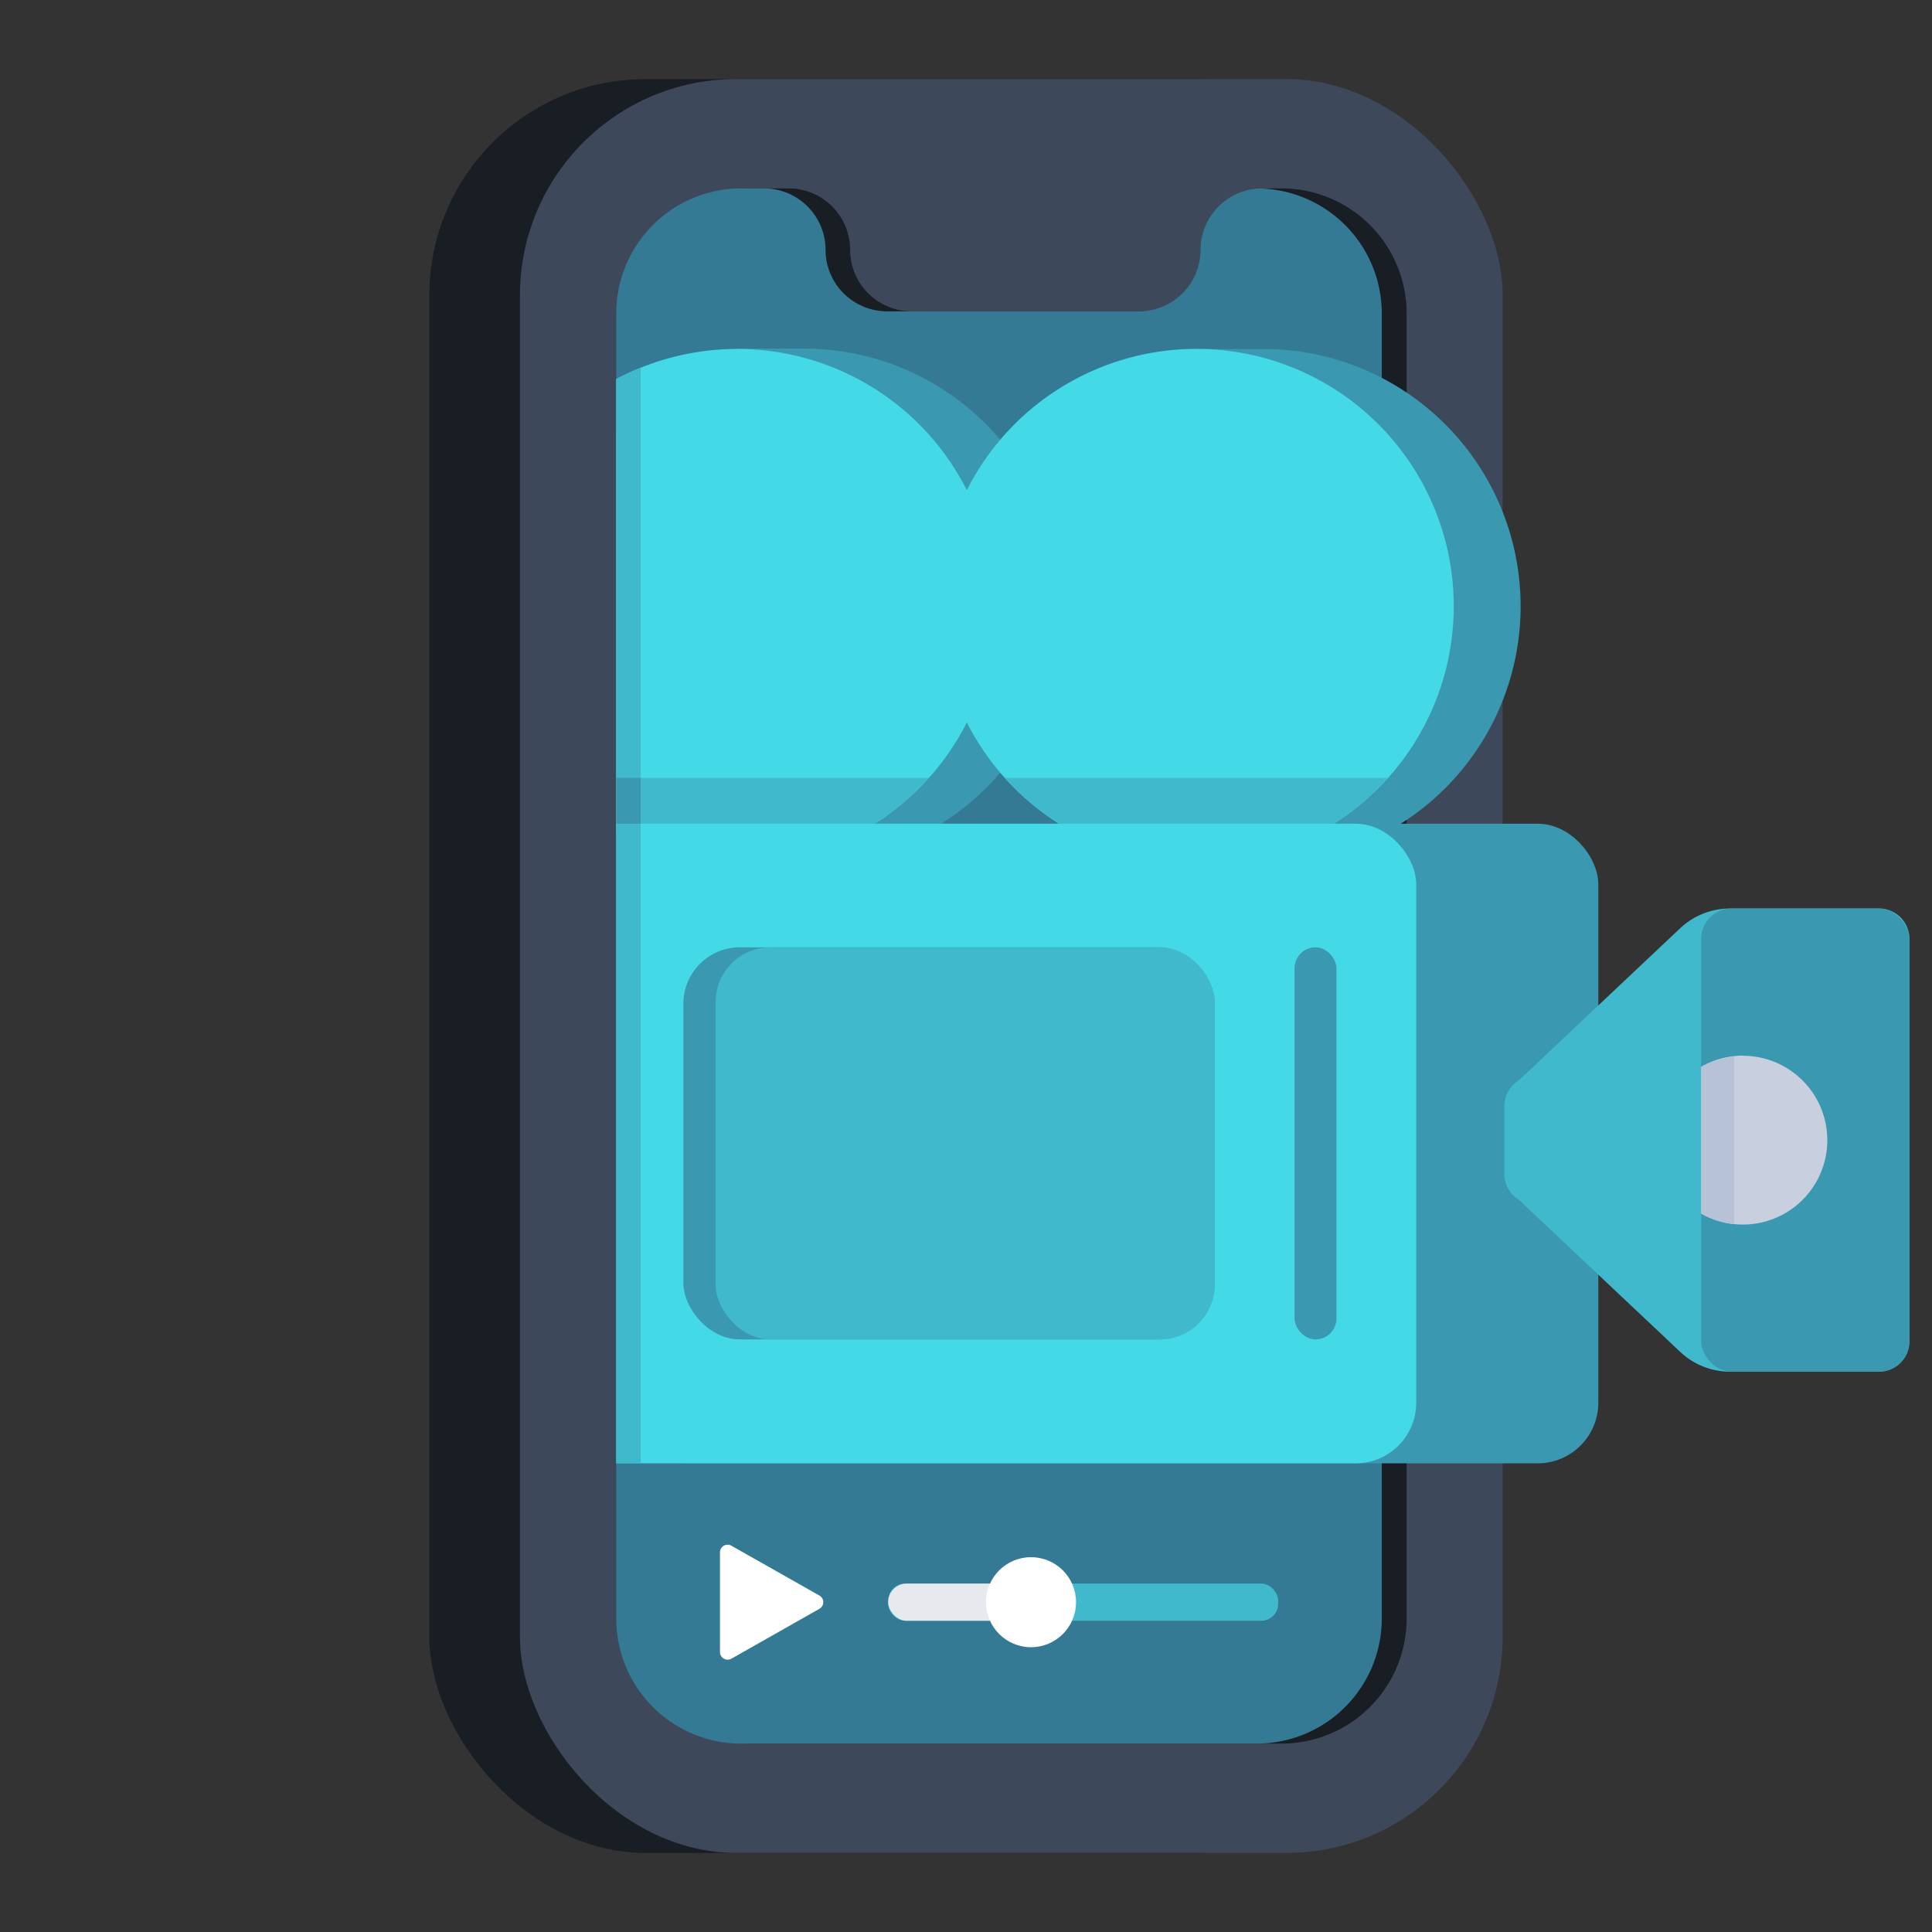 <svg xmlns="http://www.w3.org/2000/svg" xmlns:xlink="http://www.w3.org/1999/xlink" viewBox="0 0 342 342"><rect x="0" y="0" width="342" height="342" fill="#333333" stroke="none"/><defs><clipPath id="fdb8ee25-516b-49a9-a606-4dcc9f493d75"><polygon points="342 266.64 109.09 266.34 109.09 55.11 342 55.41 342 266.64" style="fill:none"/></clipPath></defs><title>prog_ilus_v5</title><g id="a94f19f2-b0bd-41a5-98e4-db945a0986a0" data-name="sluzby"><g id="a921de92-62d9-44b1-86d2-ce11046c1c2c" data-name="video reklama"><g id="ec7b8233-f90f-432e-a5f6-fa7b2f5315ae" data-name="&lt;Group&gt;"><rect x="76" y="14" width="173.96" height="314" rx="38.27" style="fill:#191d24"/><rect x="92.04" y="14" width="173.96" height="314" rx="38.27" style="fill:#3e485b"/><path d="M214.38,44.23h0a10.89,10.89,0,0,1-10.9,10.88H161.39a10.89,10.89,0,0,1-10.9-10.88h0a10.89,10.89,0,0,0-10.9-10.88h-6.51a22.13,22.13,0,0,0-22.15,22.12V286.53a22.13,22.13,0,0,0,22.15,22.12H226.8A22.14,22.14,0,0,0,249,286.53V55.47A22.14,22.14,0,0,0,226.8,33.35h-1.52A10.89,10.89,0,0,0,214.38,44.23Z" style="fill:#191d24"/><path d="M109.09,286.53V55.47a22.13,22.13,0,0,1,22.15-22.12h4a10.89,10.89,0,0,1,10.9,10.88h0a10.89,10.89,0,0,0,10.89,10.88h44.59a10.89,10.89,0,0,0,10.9-10.88h0a10.88,10.88,0,0,1,10.57-10.86,22.13,22.13,0,0,1,21.51,22.1V286.53a22.13,22.13,0,0,1-22.15,22.12H131.24A22.13,22.13,0,0,1,109.09,286.53Z" style="fill:#347a95"/></g><rect x="157.22" y="280.32" width="69.04" height="6.59" rx="3" style="fill:#3fb9cb"/><rect x="157.22" y="280.32" width="26.81" height="6.59" rx="3.3" style="fill:#e7e9ef"/><circle cx="182.51" cy="283.62" r="7.97" style="fill:#fff"/><path d="M127.45,274.79v17.66a1.36,1.36,0,0,0,2,1.18l15.6-8.84a1.35,1.35,0,0,0,0-2.35l-15.6-8.83A1.35,1.35,0,0,0,127.45,274.79Z" style="fill:#fff"/><g style="clip-path:url(#fdb8ee25-516b-49a9-a606-4dcc9f493d75)"><rect x="110.94" y="145.81" width="171.99" height="113.23" rx="10.74" style="fill:#3a99b0"/><path d="M224.75,61.79v0H212.94V63a45.63,45.63,0,0,0-30,23.71,45.52,45.52,0,0,0-40.64-25H130.51v1.55A45.55,45.55,0,1,0,183,127.87a45.54,45.54,0,1,0,41.78-66.08Z" style="fill:#3a99b0"/><rect x="78.71" y="145.81" width="171.99" height="113.23" rx="10.74" style="fill:#44d9e6"/><path d="M211.8,61.76a45.54,45.54,0,0,0-40.65,25,45.55,45.55,0,1,0,0,41.12A45.55,45.55,0,1,0,211.8,61.76Z" style="fill:#44d9e6"/><path d="M177.9,137.7a45.68,45.68,0,0,0,9.58,8.11h48.63a45.55,45.55,0,0,0,9.61-8.11Z" style="fill:#3fb9cb"/><path d="M164.41,137.7H96.59a45.55,45.55,0,0,0,9.61,8.11h48.63A45.68,45.68,0,0,0,164.41,137.7Z" style="fill:#3fb9cb"/><path d="M306.25,160.82a12.85,12.85,0,0,0-8.84,3.51l-28.55,26.91a5.37,5.37,0,0,0-2.56,4.57v12a5.37,5.37,0,0,0,2.56,4.57l28.55,26.91a12.86,12.86,0,0,0,8.84,3.52h26.38a5.37,5.37,0,0,0,5.37-5.38V166.19a5.36,5.36,0,0,0-5.37-5.37Z" style="fill:#3fb9cb"/><rect x="301.13" y="160.82" width="36.87" height="81.98" rx="5.37" style="fill:#3a99b0"/><path d="M308.54,186.86a14.88,14.88,0,0,0-7.41,2v25.95a14.94,14.94,0,1,0,7.41-27.92Z" style="fill:#c8cfdf"/><path d="M307,187a14.92,14.92,0,0,0-5.84,1.88v25.95a14.92,14.92,0,0,0,5.84,1.88Z" style="fill:#b8c2d7"/><rect x="120.97" y="167.69" width="94.05" height="69.41" rx="10" style="fill:#3a99b0"/><rect x="126.68" y="167.69" width="88.35" height="69.41" rx="9.69" style="fill:#3fb9cb"/><rect x="229.16" y="167.69" width="7.42" height="69.41" rx="3.71" style="fill:#3a99b0"/><path d="M113.42,65.08a47.46,47.46,0,0,0-4.33,2V259h4.33Z" style="fill:#3fb9cb"/><rect x="109.09" y="137.7" width="4.33" height="8.12" style="fill:#3a99b0"/></g></g></g></svg>